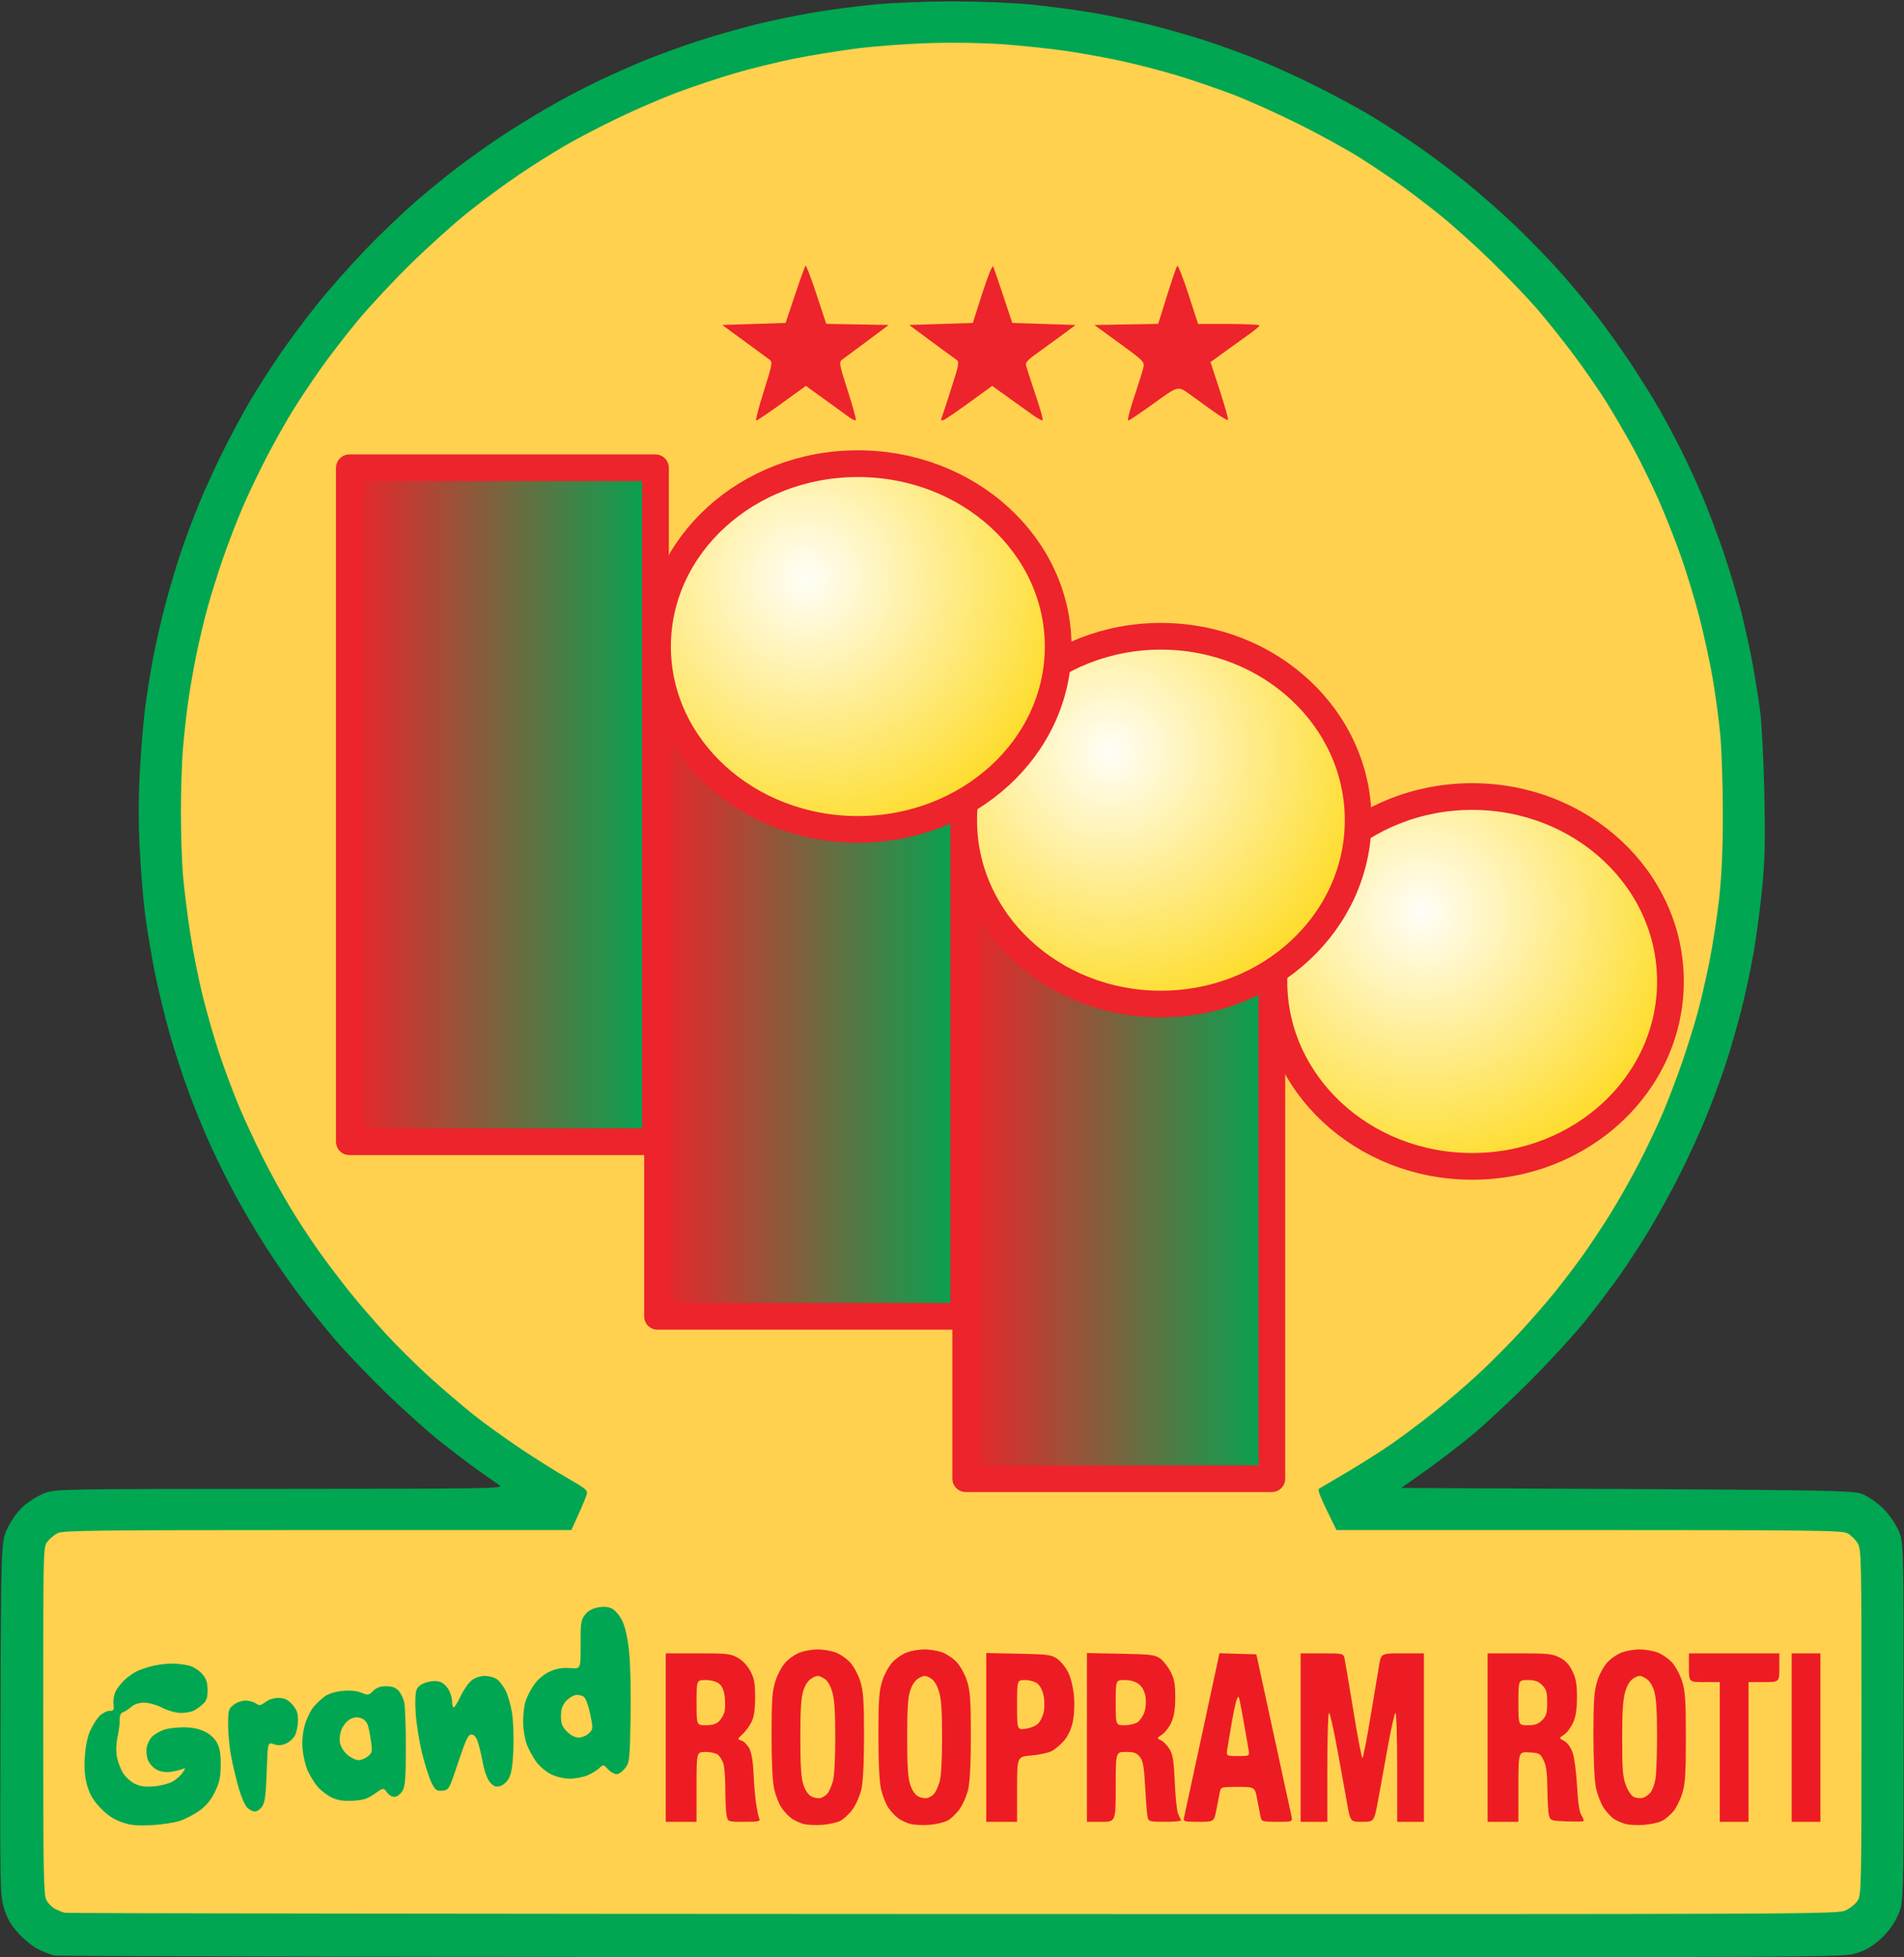 <svg height="1000" viewBox="0 0 973 1000" width="973" xmlns="http://www.w3.org/2000/svg" xmlns:xlink="http://www.w3.org/1999/xlink"><rect x="0" y="0" width="973" height="1000" fill="#333333" stroke="none"/><linearGradient id="a"><stop offset="0" stop-color="#ed242b"/><stop offset="1" stop-color="#00a651"/></linearGradient><linearGradient id="b" gradientUnits="userSpaceOnUse" x1="178.522" x2="334.967" xlink:href="#a" y1="411.16" y2="411.16"/><linearGradient id="c" gradientUnits="userSpaceOnUse" x1="336.017" x2="492.461" xlink:href="#a" y1="500.389" y2="500.389"/><linearGradient id="d" gradientUnits="userSpaceOnUse" x1="493.511" x2="649.955" xlink:href="#a" y1="583.319" y2="583.319"/><linearGradient id="e"><stop offset="0" stop-color="#fffef7"/><stop offset="1" stop-color="#fedd30"/></linearGradient><radialGradient id="f" cx="726.33" cy="466.064" gradientUnits="userSpaceOnUse" r="132.141" xlink:href="#e"/><radialGradient id="g" cx="567.395" cy="383.855" gradientUnits="userSpaceOnUse" r="131.453" xlink:href="#e"/><radialGradient id="h" cx="412.122" cy="295.347" gradientUnits="userSpaceOnUse" r="133.309" xlink:href="#e"/><path d="m722.403 991.674-684.576-4.199-26.249-12.597v-187.906l31.499-15.746h235.192l-129.146-131.22-61.947-140.667-6.3-148.015 55.648-154.314 139.645-133.319 161.694-54.587 166.944 15.746 139.645 77.682 85.047 93.428 58.798 146.966-2.1 156.413-58.798 141.717-71.397 80.831-65.098 48.289 269.84 8.398-5.25 201.553z" fill="#ffd14f"/><path d="m716.066 760.203c231.554 1.05 231.554 1.05 236.776 3.619 2.873 1.413 7.281 4.627 9.796 7.142 2.516 2.515 5.835 7.264 7.377 10.553 2.804 5.98 2.804 5.98 2.804 98.358 0 92.379 0 92.379-3.05 98.983-2.045 4.427-4.921 8.313-8.721 11.786-4.22 3.856-7.428 5.724-12.547 7.304-6.861 2.119-7.959 2.124-462.188 2.017-250.421-.059-456.783-.459-458.583-.889-1.801-.43-5.446-1.833-8.102-3.118-2.656-1.286-7.204-4.936-10.107-8.112-4.023-4.4-5.787-7.446-7.414-12.802-2.086-6.867-2.128-9.099-1.844-97.311.291-90.282.291-90.282 3.747-97.301 2.231-4.529 5.21-8.526 8.4-11.268 2.719-2.337 7.441-5.192 10.495-6.343 5.419-2.043 8.295-2.094 120.221-2.148 108.182-.052 114.522-.156 112.087-1.837-1.42-.98-6.443-4.523-11.162-7.873-4.718-3.35-13.715-10.199-19.992-15.221s-18.458-15.981-27.068-24.352c-8.611-8.372-20.123-20.418-25.582-26.769-5.46-6.351-13.877-16.796-18.705-23.211-4.827-6.415-12.506-17.516-17.063-24.669s-11.362-18.675-15.123-25.603c-3.76-6.928-9.463-18.342-12.672-25.364s-8.238-19.219-11.175-27.103-7.396-21.507-9.907-30.273c-2.511-8.765-6.016-23.259-7.787-32.208s-3.969-22.204-4.883-29.454-2.125-22.054-2.69-32.896c-.677-13.005-.669-26.381.025-39.305.578-10.776 1.803-25.497 2.722-32.714.918-7.217 2.771-18.867 4.117-25.888 1.347-7.022 4.147-19.222 6.223-27.113s5.665-19.939 7.975-26.774 6.532-18.1 9.383-25.033c2.85-6.933 8.513-19.253 12.584-27.378s10.178-19.447 13.571-25.16 9.97-15.989 14.617-22.836c4.646-6.846 13.42-18.647 19.497-26.224s17.334-20.283 25.014-28.236c7.681-7.953 19.162-18.939 25.514-24.413s16.038-13.354 21.524-17.51 15.053-10.955 21.26-15.108 17.074-10.883 24.149-14.955 18.298-10.021 24.939-13.22 17.618-8.095 24.394-10.881 19.059-7.267 27.297-9.959 21.478-6.514 29.421-8.494c7.944-1.98 21.377-4.775 29.851-6.21 8.475-1.435 22.723-3.31 31.664-4.166 8.94-.857 26.733-1.557 39.541-1.557s30.602.7 39.542 1.557c8.94.856 23.18 2.729 31.644 4.163 8.464 1.433 22.063 4.285 30.218 6.336 8.156 2.051 20.805 5.673 28.11 8.049 7.305 2.375 19.423 6.788 26.931 9.804 7.507 3.017 20.851 9.096 29.653 13.51 8.803 4.413 20.682 10.801 26.398 14.194 5.717 3.394 15.997 9.971 22.845 14.617 6.847 4.645 18.593 13.373 26.1 19.396 7.507 6.022 19.513 16.568 26.679 23.434 7.166 6.867 17.61 17.681 23.208 24.032s13.792 16.185 18.21 21.854c4.418 5.668 12.011 16.297 16.875 23.619 4.863 7.322 11.418 17.801 14.566 23.286 3.147 5.485 8.349 15.218 11.56 21.629 3.21 6.411 8.198 17.276 11.084 24.145 2.886 6.868 7.622 19.463 10.526 27.989 2.903 8.526 6.909 21.989 8.901 29.918 1.993 7.929 4.647 20.056 5.9 26.948 1.252 6.892 2.958 17.521 3.791 23.619.836 6.117 1.81 24.973 2.173 42.056.529 24.867.314 34.511-1.092 48.952-.963 9.891-2.939 24.771-4.391 33.067-1.453 8.296-4.339 21.697-6.414 29.78s-5.642 20.365-7.926 27.294c-2.285 6.928-6.651 18.738-9.703 26.244-3.052 7.505-8.979 20.496-13.172 28.868s-11.164 21.126-15.492 28.343-11.204 17.846-15.28 23.62c-4.076 5.773-11.91 16.166-17.41 23.094-5.499 6.929-18.525 21.142-28.946 31.586-10.421 10.445-24.381 23.391-31.022 28.771s-17.162 13.369-23.38 17.753zm-33.088 21.52c-9.062-18.239-9.844-20.607-8.724-21.259.784-.456 7.046-4.137 13.915-8.18s17.028-10.475 22.574-14.293c5.547-3.817 15.518-11.285 22.159-16.595 6.641-5.309 16.872-14.102 22.735-19.54s15.244-14.847 20.847-20.909c5.604-6.063 13.628-15.274 17.831-20.471 4.204-5.196 10.68-13.699 14.391-18.895 3.712-5.196 10-14.644 13.974-20.995 3.975-6.351 10.541-17.925 14.592-25.719 4.051-7.795 9.671-19.604 12.488-26.244s7.233-18.213 9.812-25.719 6.065-18.607 7.746-24.669c1.681-6.063 4.464-18.022 6.185-26.576s3.982-23.198 5.024-32.542c1.323-11.862 1.895-24.91 1.895-43.233 0-14.435-.589-32.625-1.309-40.424s-2.505-21.026-3.966-29.393c-1.462-8.367-4.499-22.299-6.751-30.96-2.251-8.66-6.421-22.398-9.266-30.527s-8.077-21.356-11.627-29.393-9.46-20.074-13.132-26.749c-3.673-6.675-9.697-16.991-13.387-22.925s-11.328-16.958-16.974-24.5c-5.645-7.541-14.242-18.278-19.105-23.86-4.862-5.581-15.366-16.494-23.342-24.249-7.977-7.756-19.697-18.26-26.044-23.343-6.348-5.083-15.679-12.169-20.737-15.746-5.057-3.578-14.271-9.712-20.474-13.633-6.203-3.92-20.025-11.497-30.715-16.838-10.69-5.34-25.873-12.155-33.74-15.144s-20.619-7.34-28.337-9.67-20.412-5.629-28.208-7.332c-7.796-1.702-20.789-4.05-28.874-5.217-8.084-1.167-22.427-2.68-31.872-3.363-10.34-.748-25.38-.984-37.799-.593-11.344.356-28.185 1.622-37.425 2.812s-23.65 3.549-32.024 5.244c-8.373 1.694-21.839 5.019-29.924 7.39-8.084 2.371-21.078 6.691-28.874 9.6s-21.498 8.804-30.449 13.099c-8.951 4.296-21.235 10.692-27.299 14.214-6.063 3.522-16.694 10.228-23.624 14.902-6.93 4.673-18.505 13.216-25.724 18.982-7.218 5.767-20.377 17.582-29.241 26.256s-21.149 21.826-27.299 29.226c-6.15 7.401-14.887 18.738-19.414 25.195-4.528 6.456-10.841 15.951-14.028 21.1-3.188 5.149-9.028 15.542-12.978 23.095-3.951 7.553-9.602 19.375-12.558 26.27-2.957 6.895-7.495 18.705-10.084 26.244s-6.073 18.667-7.741 24.729c-1.669 6.063-4.206 16.691-5.638 23.62-1.432 6.928-3.338 17.793-4.237 24.144s-2.111 17.216-2.694 24.144c-.584 6.929-1.061 21.573-1.061 32.543s.485 25.614 1.077 32.542c.592 6.929 2.239 20.118 3.66 29.31 1.421 9.191 4.255 23.494 6.3 31.784 2.044 8.289 5.857 21.554 8.474 29.476 2.618 7.923 7.117 20.019 9.999 26.879 2.883 6.86 8.344 18.67 12.137 26.243 3.793 7.575 10.187 19.204 14.209 25.844 4.022 6.639 10.616 16.703 14.653 22.362 4.037 5.66 11.003 14.872 15.478 20.471 4.476 5.598 12.908 15.376 18.738 21.727s16.013 16.42 22.629 22.376 16.453 14.371 21.861 18.7 16.447 12.29 24.532 17.692 19.1 12.307 24.478 15.345c8.392 4.74 9.699 5.84 9.216 7.763-.31 1.233-2.217 5.871-4.24 10.308l-3.677 8.067h-129.749c-112.5 0-130.148.207-132.754 1.554-1.653.854-3.991 2.808-5.197 4.34-2.185 2.777-2.193 3.128-2.193 91.402 0 77.155.206 89.013 1.593 91.694.876 1.694 2.884 3.743 4.462 4.553s3.815 1.708 4.97 1.996c1.154.287 205.472.577 454.039.643 448.304.121 451.975.106 456.232-1.955 2.36-1.142 5.108-3.459 6.106-5.148 1.681-2.845 1.814-9.567 1.811-91.089-.004-85.445-.064-88.115-2.054-91.378-1.127-1.848-3.464-4.092-5.194-4.986-2.788-1.442-17.729-1.626-132.104-1.626z" fill="#00a651"/><path d="m77.201 932.502c-7.55.362-10.606.041-15.202-1.6-3.994-1.425-7.26-3.634-10.687-7.225-3.612-3.786-5.411-6.808-6.708-11.269-1.278-4.396-1.632-8.467-1.269-14.591.321-5.405 1.31-10.314 2.719-13.499 1.218-2.752 3.387-6.177 4.821-7.61 1.433-1.434 3.714-2.606 5.068-2.606 2.177 0 2.414-.41 2.049-3.536-.227-1.944.298-4.897 1.167-6.561s2.922-4.271 4.561-5.792c1.64-1.522 4.399-3.461 6.131-4.309 1.733-.847 5.367-2.082 8.077-2.744 2.71-.661 7.199-1.2 9.975-1.197s6.789.489 8.917 1.081c2.129.591 5.082 2.514 6.563 4.273 2.062 2.451 2.692 4.365 2.692 8.185 0 3.832-.546 5.482-2.362 7.136-1.3 1.183-3.395 2.683-4.656 3.332-1.262.65-4.23 1.181-6.598 1.181-2.509 0-6.463-1.094-9.483-2.624-2.908-1.473-6.987-2.624-9.299-2.624-2.658 0-4.997.767-6.597 2.164-1.363 1.191-3.269 2.417-4.234 2.726-1.18.376-1.727 1.647-1.668 3.871.048 1.821-.448 5.785-1.102 8.81-.738 3.408-.862 7.256-.327 10.119.475 2.541 1.886 6.276 3.137 8.299 1.25 2.023 3.997 4.495 6.103 5.494 2.837 1.347 5.415 1.673 9.952 1.262 3.367-.305 7.607-1.427 9.42-2.492 1.814-1.066 4.061-3.095 4.994-4.51 1.623-2.462 1.606-2.536-.405-1.733-1.155.461-3.794 1.08-5.866 1.375-2.332.332-4.975-.088-6.939-1.104-1.745-.902-3.766-3.072-4.491-4.821-.751-1.813-1.034-4.698-.657-6.705.364-1.938 1.717-4.479 3.008-5.646 1.29-1.167 3.952-2.66 5.915-3.317 1.963-.658 6.42-1.195 9.906-1.195 4.209 0 7.805.711 10.712 2.118 2.696 1.304 5.132 3.521 6.345 5.773 1.444 2.681 1.95 5.726 1.9 11.433-.055 6.277-.629 8.923-2.975 13.718-1.992 4.07-4.436 7.05-7.76 9.462-2.669 1.936-7.226 4.314-10.125 5.283-2.9.969-9.525 1.966-14.722 2.215zm53.04-6.962c-1.119 0-2.936-.968-4.038-2.15-1.101-1.182-2.981-5.551-4.177-9.71-1.196-4.158-2.912-11.272-3.813-15.809-.901-4.536-1.638-11.942-1.638-16.457 0-7.619.199-8.366 2.766-10.386 1.522-1.196 4.266-2.175 6.099-2.175s4.226.653 5.318 1.451c1.733 1.267 2.36 1.174 4.939-.733 1.85-1.367 4.41-2.142 6.849-2.073 2.952.084 4.601.9 6.811 3.374 2.28 2.55 2.916 4.302 2.916 8.022 0 2.618-.686 6.087-1.525 7.709s-2.951 3.539-4.693 4.261c-2.273.941-4.025 1.012-6.208.251-3.041-1.059-3.041-1.059-3.552 14.006-.396 11.667-.908 15.67-2.266 17.742-.964 1.472-2.669 2.677-3.788 2.677zm50.102-5.526c-4.789.253-7.684-.187-10.789-1.639-2.334-1.091-5.598-3.587-7.253-5.546-1.656-1.958-3.942-5.657-5.081-8.22s-2.303-7.557-2.587-11.099c-.342-4.253.064-8.437 1.195-12.329.942-3.239 2.928-7.333 4.412-9.097 1.484-1.763 4.099-4.203 5.811-5.422 1.923-1.369 5.4-2.421 9.104-2.753 3.883-.349 7.254-.021 9.579.932 3.351 1.373 3.743 1.312 5.989-.934 1.705-1.704 3.626-2.402 6.61-2.402 2.968 0 4.833.672 6.334 2.283 1.171 1.256 2.488 3.972 2.929 6.036.44 2.064.8 12.379.8 22.922 0 15.276-.327 19.754-1.61 22.045-.885 1.581-2.614 3.021-3.842 3.198-1.389.201-2.948-.624-4.124-2.184-1.892-2.507-1.892-2.507-6.411.678-3.633 2.56-5.805 3.253-11.066 3.531zm45.743-5.172c-2.994.29-3.594-.135-5.523-3.917-1.191-2.334-3.364-9.093-4.828-15.022-1.465-5.928-2.948-15.161-3.295-20.517-.402-6.212-.211-10.659.529-12.282.759-1.666 2.588-2.928 5.303-3.659 2.74-.737 5.051-.771 6.821-.098 1.472.56 3.408 2.432 4.302 4.16s1.625 4.268 1.625 5.644c0 1.375.3 2.801.667 3.168.367.366 1.963-2.073 3.547-5.422 1.584-3.348 4.182-7.112 5.774-8.365 1.767-1.389 4.386-2.276 6.72-2.276 2.103 0 4.881.739 6.172 1.644 1.291.904 3.284 3.478 4.428 5.72s2.621 7.289 3.282 11.216c.661 3.926.997 12.335.745 18.686-.325 8.199-.982 12.532-2.266 14.944-1.069 2.009-2.946 3.682-4.594 4.095-2.195.551-3.274.131-5.092-1.982-1.393-1.619-2.84-5.529-3.653-9.869-.74-3.953-1.912-8.841-2.606-10.862-.846-2.467-1.915-3.674-3.255-3.674-1.627 0-2.863 2.608-6.719 14.171-4.678 14.034-4.757 14.175-8.084 14.497zm65.078-6.099c-3.027-.001-6.837-.9-9.596-2.266-2.517-1.245-5.917-4.115-7.556-6.377s-3.799-6.256-4.799-8.875-1.851-7.661-1.889-11.205.515-8.375 1.229-10.735c.714-2.361 2.753-6.299 4.53-8.752 2.038-2.813 5.006-5.245 8.037-6.585 3.484-1.541 6.299-2.002 10.233-1.676 5.426.45 5.426.45 5.358-11.865-.06-10.931.18-12.649 2.136-15.279 1.483-1.995 3.627-3.245 6.555-3.824 3.011-.596 5.244-.438 7.246.512 1.669.791 3.897 3.391 5.263 6.141 1.584 3.188 2.763 8.404 3.558 15.746.675 6.23 1.013 20.821.781 33.734-.379 21.127-.566 22.969-2.613 25.719-1.213 1.63-3.12 3.101-4.238 3.269-1.126.17-3.155-.887-4.546-2.368-2.501-2.661-2.523-2.664-4.701-.618-1.203 1.13-3.938 2.786-6.077 3.68-2.139.893-6.149 1.624-8.911 1.624zm-107.953-9.447c1.336 0 3.497-.866 4.803-1.923 2.095-1.696 2.293-2.532 1.681-7.086-.382-2.84-1.078-6.58-1.546-8.312-.553-2.042-1.832-3.494-3.636-4.129-1.995-.703-3.582-.554-5.6.524-1.548.828-3.489 3.117-4.313 5.087-.891 2.131-1.236 4.974-.852 7.022.374 1.995 1.989 4.571 3.841 6.129 1.757 1.478 4.287 2.688 5.622 2.688zm112.496-11.548c1.595 0 3.928-.965 5.185-2.145 2.229-2.094 2.247-2.325.766-9.71-.86-4.287-2.275-8.16-3.266-8.939-.962-.755-2.915-1.155-4.34-.889-1.426.267-3.67 1.738-4.988 3.269-1.73 2.012-2.396 4.103-2.396 7.531 0 3.846.582 5.328 3.07 7.815 1.91 1.91 4.163 3.068 5.969 3.068z" fill="#00a651"/><path d="m420.302 932.33c-3.335.256-7.659.061-9.609-.433s-4.785-1.816-6.3-2.937c-1.514-1.121-3.789-3.56-5.055-5.419s-2.92-6.067-3.675-9.351c-.892-3.879-1.373-13.511-1.373-27.491 0-17.746.331-22.591 1.886-27.626 1.064-3.442 3.354-7.697 5.25-9.754 1.85-2.007 5.253-4.317 7.563-5.133 2.31-.817 6.326-1.485 8.925-1.485 2.598 0 6.615.668 8.924 1.485 2.31.816 5.714 3.126 7.563 5.133 1.9 2.061 4.182 6.306 5.246 9.754 1.551 5.027 1.884 9.908 1.887 27.626.003 13.971-.477 23.61-1.366 27.478-.754 3.277-2.753 7.866-4.442 10.198-1.689 2.331-4.486 4.97-6.216 5.864-1.729.894-5.872 1.835-9.208 2.091zm54.598 0c-3.334.256-7.659.061-9.609-.433s-4.785-1.816-6.3-2.937c-1.514-1.121-3.789-3.56-5.055-5.419s-2.92-6.067-3.675-9.351c-.892-3.879-1.373-13.511-1.373-27.491 0-17.746.331-22.591 1.887-27.626 1.063-3.442 3.353-7.697 5.249-9.754 1.85-2.007 5.253-4.317 7.563-5.133 2.31-.817 6.326-1.485 8.925-1.485 2.598 0 6.615.668 8.924 1.485 2.31.816 5.714 3.126 7.563 5.133 1.9 2.061 4.183 6.306 5.246 9.754 1.551 5.027 1.884 9.908 1.887 27.626.003 13.971-.477 23.61-1.366 27.478-.754 3.277-2.753 7.866-4.442 10.198-1.689 2.331-4.486 4.97-6.216 5.864-1.729.894-5.872 1.835-9.208 2.091zm365.387 0c-3.335.256-7.587.076-9.449-.4-1.863-.476-4.58-1.648-6.039-2.604-1.46-.956-3.841-3.532-5.293-5.725-1.452-2.194-3.223-6.786-3.935-10.207-.781-3.747-1.291-14.563-1.283-27.217.011-17.143.358-22.119 1.887-27.104 1.063-3.464 3.328-7.684 5.236-9.754 1.85-2.007 5.253-4.317 7.563-5.133 2.31-.817 6.326-1.485 8.925-1.485 2.598 0 6.614.668 8.924 1.485 2.31.816 5.713 3.126 7.563 5.133 1.896 2.057 4.186 6.312 5.25 9.754 1.568 5.074 1.887 9.919 1.887 28.675 0 18.576-.327 23.626-1.847 28.536-1.015 3.282-3.08 7.432-4.587 9.223-1.508 1.792-4.09 3.955-5.739 4.808-1.65.852-5.728 1.759-9.063 2.015zm-500.07-1.542v-86.08h16.394c14.832 0 16.776.216 20.412 2.258 2.462 1.384 4.958 4.029 6.443 6.827 1.974 3.722 2.424 6.197 2.424 13.346 0 6.065-.547 9.924-1.771 12.489-.974 2.042-3.04 4.89-4.593 6.329-2.783 2.58-2.791 2.627-.58 3.328 1.233.391 3.029 2.213 3.99 4.049 1.104 2.108 1.886 6.625 2.123 12.26.207 4.908.765 11.757 1.241 15.222.476 3.464 1.22 7.125 1.653 8.135.711 1.662-.013 1.837-7.594 1.837-8.381 0-8.381 0-9.037-3.28-.361-1.804-.657-7.915-.657-13.579 0-5.663-.493-11.627-1.097-13.253-.603-1.625-1.875-3.545-2.825-4.267-.951-.722-3.765-1.312-6.253-1.312-4.524 0-4.524 0-4.524 17.846v17.845h-7.875zm163.794 0v-86.224l16.537.335c15.189.307 16.807.527 19.859 2.704 1.827 1.303 4.332 4.455 5.566 7.004 1.296 2.677 2.51 7.795 2.872 12.113.377 4.495.11 9.788-.67 13.269-.815 3.643-2.489 7.151-4.512 9.454-1.768 2.014-4.598 4.376-6.288 5.25s-6.345 1.863-10.344 2.198c-7.271.61-7.271.61-7.271 17.253v16.644h-7.875zm51.448 0v-86.221l17.251.333c15.449.298 17.561.559 20.212 2.494 1.628 1.189 4.023 4.241 5.323 6.784 1.879 3.677 2.357 6.348 2.339 13.06-.016 6-.598 9.704-2.012 12.818-1.094 2.409-3.227 5.191-4.74 6.182-2.752 1.803-2.752 1.803-.408 2.971 1.289.643 3.247 2.715 4.35 4.604 1.584 2.71 2.125 6.256 2.566 16.794.308 7.347 1.063 14.539 1.677 15.982.615 1.444 1.297 2.979 1.517 3.412.219.433-3.412.787-8.069.787-7.919 0-8.503-.153-9.013-2.362-.3-1.299-.854-8.177-1.231-15.284-.555-10.457-1.07-13.412-2.701-15.484-1.649-2.096-2.954-2.561-7.188-2.561-5.174 0-5.174 0-5.174 17.846 0 17.845 0 17.845-7.349 17.845zm67.722-86.137 18.861.582 8.595 39.647c4.727 21.806 8.907 41.056 9.29 42.778.695 3.13.695 3.13-7.243 3.13-7.38 0-7.975-.166-8.454-2.362-.284-1.299-1.063-5.314-1.732-8.923-1.216-6.56-1.216-6.56-9.92-6.56-8.661 0-8.708.014-9.261 2.886-.307 1.588-1.086 5.603-1.733 8.923-1.176 6.036-1.176 6.036-9.099 6.036-7.014 0-7.872-.21-7.48-1.837.244-1.01 4.433-20.391 9.31-43.068zm41.474 86.137v-86.08h10.911c10.45 0 10.934.1 11.466 2.362.306 1.299 2.352 13.345 4.548 26.769s4.286 24.407 4.644 24.407 2.194-9.33 4.079-20.733 3.899-23.449 4.476-26.768c1.049-6.037 1.049-6.037 11.961-6.037h10.913v43.04 43.04h-6.825-6.825v-27.818c0-15.3-.381-27.819-.847-27.819-.467 0-2.175 7.44-3.797 16.534-1.622 9.093-3.895 21.612-5.05 27.818-2.099 11.285-2.099 11.285-8.142 11.285-6.042 0-6.042 0-7.67-8.938-.896-4.915-3.166-17.434-5.045-27.818s-3.806-18.881-4.282-18.881-.866 12.519-.866 27.819v27.818h-6.824zm95.546 0v-86.08h16.317c14.34 0 16.823.259 20.506 2.138 2.98 1.519 4.863 3.524 6.52 6.939 1.826 3.762 2.331 6.663 2.331 13.383 0 6.166-.559 9.819-1.987 12.983-1.092 2.421-3.18 5.184-4.639 6.14-2.653 1.738-2.653 1.738.056 3.157 1.644.862 3.344 3.18 4.321 5.896.887 2.462 1.914 10.145 2.284 17.074.447 8.369 1.199 13.42 2.24 15.05.862 1.349 1.351 2.669 1.087 2.933s-4.18.341-8.702.171c-7.76-.291-8.262-.456-8.948-2.933-.4-1.443-.775-7.584-.834-13.647-.079-8.227-.571-11.954-1.942-14.696-1.707-3.417-2.222-3.697-7.348-3.992-5.512-.317-5.512-.317-5.512 17.584v17.9h-7.875zm118.646 0v-71.383h-7.875c-7.874 0-7.874 0-7.874-7.348v-7.349h23.099 23.099v7.349c0 7.348 0 7.348-7.875 7.348h-7.874v35.692 35.691h-7.35zm36.749 0v-86.08h7.35 7.349v43.04 43.04h-7.349zm-496.107-12.201c1.155-.334 2.704-1.378 3.443-2.319.738-.941 1.919-3.609 2.624-5.93.8-2.632 1.282-11.132 1.282-22.6 0-13.627-.419-19.733-1.622-23.607-1.119-3.602-2.505-5.717-4.463-6.812-2.537-1.419-3.146-1.418-5.727.017-1.876 1.044-3.438 3.248-4.462 6.299-1.174 3.498-1.575 9.636-1.575 24.113 0 14.474.401 20.618 1.575 24.122 1.004 2.996 2.526 5.176 4.2 6.013 1.444.722 3.57 1.038 4.725.704zm54.598 0c1.155-.334 2.704-1.378 3.443-2.319.738-.941 1.919-3.609 2.625-5.93.799-2.632 1.281-11.132 1.281-22.6 0-13.627-.419-19.733-1.622-23.607-1.119-3.602-2.505-5.717-4.463-6.812-2.537-1.419-3.146-1.418-5.727.017-1.876 1.044-3.438 3.248-4.462 6.299-1.174 3.498-1.575 9.636-1.575 24.113 0 14.474.401 20.618 1.575 24.122 1.004 2.996 2.527 5.176 4.2 6.013 1.444.722 3.57 1.038 4.725.704zm365.387-.038c1.155-.297 2.901-1.464 3.879-2.594.979-1.129 2.161-4.277 2.625-6.994.465-2.718.835-12.972.822-22.787-.017-12.874-.456-19.154-1.575-22.539-1.014-3.068-2.551-5.249-4.439-6.299-2.58-1.435-3.189-1.436-5.727-.017-1.958 1.095-3.343 3.21-4.462 6.814-1.21 3.897-1.623 10.033-1.623 24.131 0 15.919.309 19.705 1.954 23.968 1.161 3.009 2.865 5.427 4.199 5.96 1.236.493 3.192.653 4.347.357zm-206.86-21.353c6.025 0 6.025 0 5.377-3.673-.357-2.02-1.369-7.807-2.25-12.859-.881-5.053-1.877-10.368-2.212-11.811-.576-2.475-.663-2.505-1.518-.525-.499 1.155-1.632 6.351-2.518 11.547-.885 5.196-1.901 11.219-2.257 13.385-.648 3.936-.648 3.936 5.378 3.936zm-108.5-13.954c2.395-.321 5.263-1.493 6.375-2.604 1.111-1.111 2.402-3.712 2.868-5.779s.478-5.782.025-8.256c-.48-2.623-1.788-5.279-3.139-6.373-1.336-1.082-4.043-1.875-6.399-1.875-4.084 0-4.084 0-4.084 12.735 0 12.736 0 12.736 4.354 12.152zm-163.423-1.792c3.304 0 5.348-.623 6.798-2.073 1.14-1.14 2.38-3.294 2.754-4.786.375-1.493.434-4.911.131-7.596-.373-3.313-1.296-5.487-2.871-6.761-1.441-1.167-4.065-1.879-6.929-1.879-4.608 0-4.608 0-4.608 11.548 0 11.547 0 11.547 4.725 11.547zm213.958 0c2.471 0 5.506-.71 6.745-1.578s2.802-3.24 3.472-5.271c.696-2.107.916-5.484.514-7.865-.448-2.65-1.682-4.941-3.38-6.277-1.749-1.375-4.262-2.104-7.259-2.104-4.583 0-4.583 0-4.583 11.548 0 11.547 0 11.547 4.491 11.547zm206.074 0c3.668 0 5.37-.597 7.35-2.577 2.172-2.172 2.577-3.581 2.577-8.97s-.405-6.799-2.577-8.971c-1.98-1.98-3.682-2.577-7.35-2.577-4.772 0-4.772 0-4.772 11.548 0 11.547 0 11.547 4.772 11.547z" fill="#ed1c24"/><path d="m369.09 166.042 32.378-1.05 4.81-14.361c2.646-7.898 5.066-14.61 5.378-14.913.312-.304 2.822 6.264 5.578 14.596l5.01 15.149 15.947.289 15.946.29-11.024 8.235c-6.064 4.529-11.825 8.807-12.804 9.506-1.64 1.171-1.413 2.409 2.907 15.802 2.578 7.992 4.436 14.782 4.129 15.089-.307.306-1.851-.391-3.432-1.551-1.581-1.159-7.197-5.227-12.48-9.039l-9.606-6.932-12.233 8.852c-6.729 4.868-12.636 8.852-13.127 8.852-.49 0 1.234-6.704 3.832-14.897 4.316-13.61 4.574-15.009 2.988-16.194-.955-.713-6.79-4.992-12.966-9.51zm95.547 0 32.486-1.05 4.887-15.221c2.807-8.745 5.166-14.552 5.544-13.647.362.866 2.706 7.716 5.21 15.221l4.552 13.647 16.184.525 16.184.525-7.875 5.815c-4.331 3.199-10.145 7.432-12.92 9.406-3.905 2.778-4.921 4.074-4.494 5.732.303 1.178 2.452 7.775 4.774 14.661 2.322 6.885 3.982 12.758 3.69 13.05s-2.532-.886-4.978-2.617c-2.445-1.732-8.134-5.802-12.643-9.044l-8.196-5.896-11.529 8.376c-6.34 4.607-12.302 8.673-13.247 9.036-1.265.485-1.55.218-1.079-1.007.351-.917 2.581-7.731 4.955-15.142 4.075-12.724 4.211-13.545 2.43-14.748-1.037-.7-6.847-4.951-12.91-9.448zm94.625 0 32.607-.577 4.506-14.408c2.478-7.924 4.835-14.775 5.237-15.223s2.961 6.047 5.686 14.434l4.956 15.249h15.701c8.635 0 15.683.354 15.661.787s-2.503 2.523-5.513 4.643c-3.009 2.12-8.627 6.154-12.484 8.963l-7.012 5.108 4.737 14.481c2.606 7.965 4.484 14.735 4.173 15.046-.31.31-3.638-1.645-7.396-4.345-3.757-2.699-9.372-6.743-12.478-8.986-5.647-4.077-5.647-4.077-17.874 4.782-6.725 4.873-12.675 8.86-13.222 8.86-.548 0 .815-5.387 3.027-11.972 2.212-6.584 4.328-13.363 4.702-15.065.653-2.97.164-3.47-12.167-12.436z" fill="#ed242b"/><g stroke="#ed242b" stroke-linejoin="round" stroke-width="13.648"><path d="m178.522 583.319h156.445v-344.319h-156.445z" fill="url(#b)"/><path d="m336.017 672.549h156.444v-344.32h-156.444z" fill="url(#c)"/><path d="m493.511 755.479h156.444v-344.319h-156.444z" fill="url(#d)"/><path d="m853.648 501.439c0-52.179-45.363-94.478-101.321-94.478s-101.322 42.299-101.322 94.478c0 52.178 45.364 94.478 101.322 94.478s101.321-42.3 101.321-94.478z" fill="url(#f)"/><path d="m694.054 419.033c0-51.889-45.128-93.953-100.797-93.953-55.668 0-100.796 42.064-100.796 93.953s45.128 93.953 100.796 93.953c55.669 0 100.797-42.064 100.797-93.953z" fill="url(#g)"/><path d="m540.759 330.329c0-51.599-45.833-93.429-102.371-93.429s-102.371 41.83-102.371 93.429 45.833 93.428 102.371 93.428 102.371-41.829 102.371-93.428z" fill="url(#h)"/></g></svg>